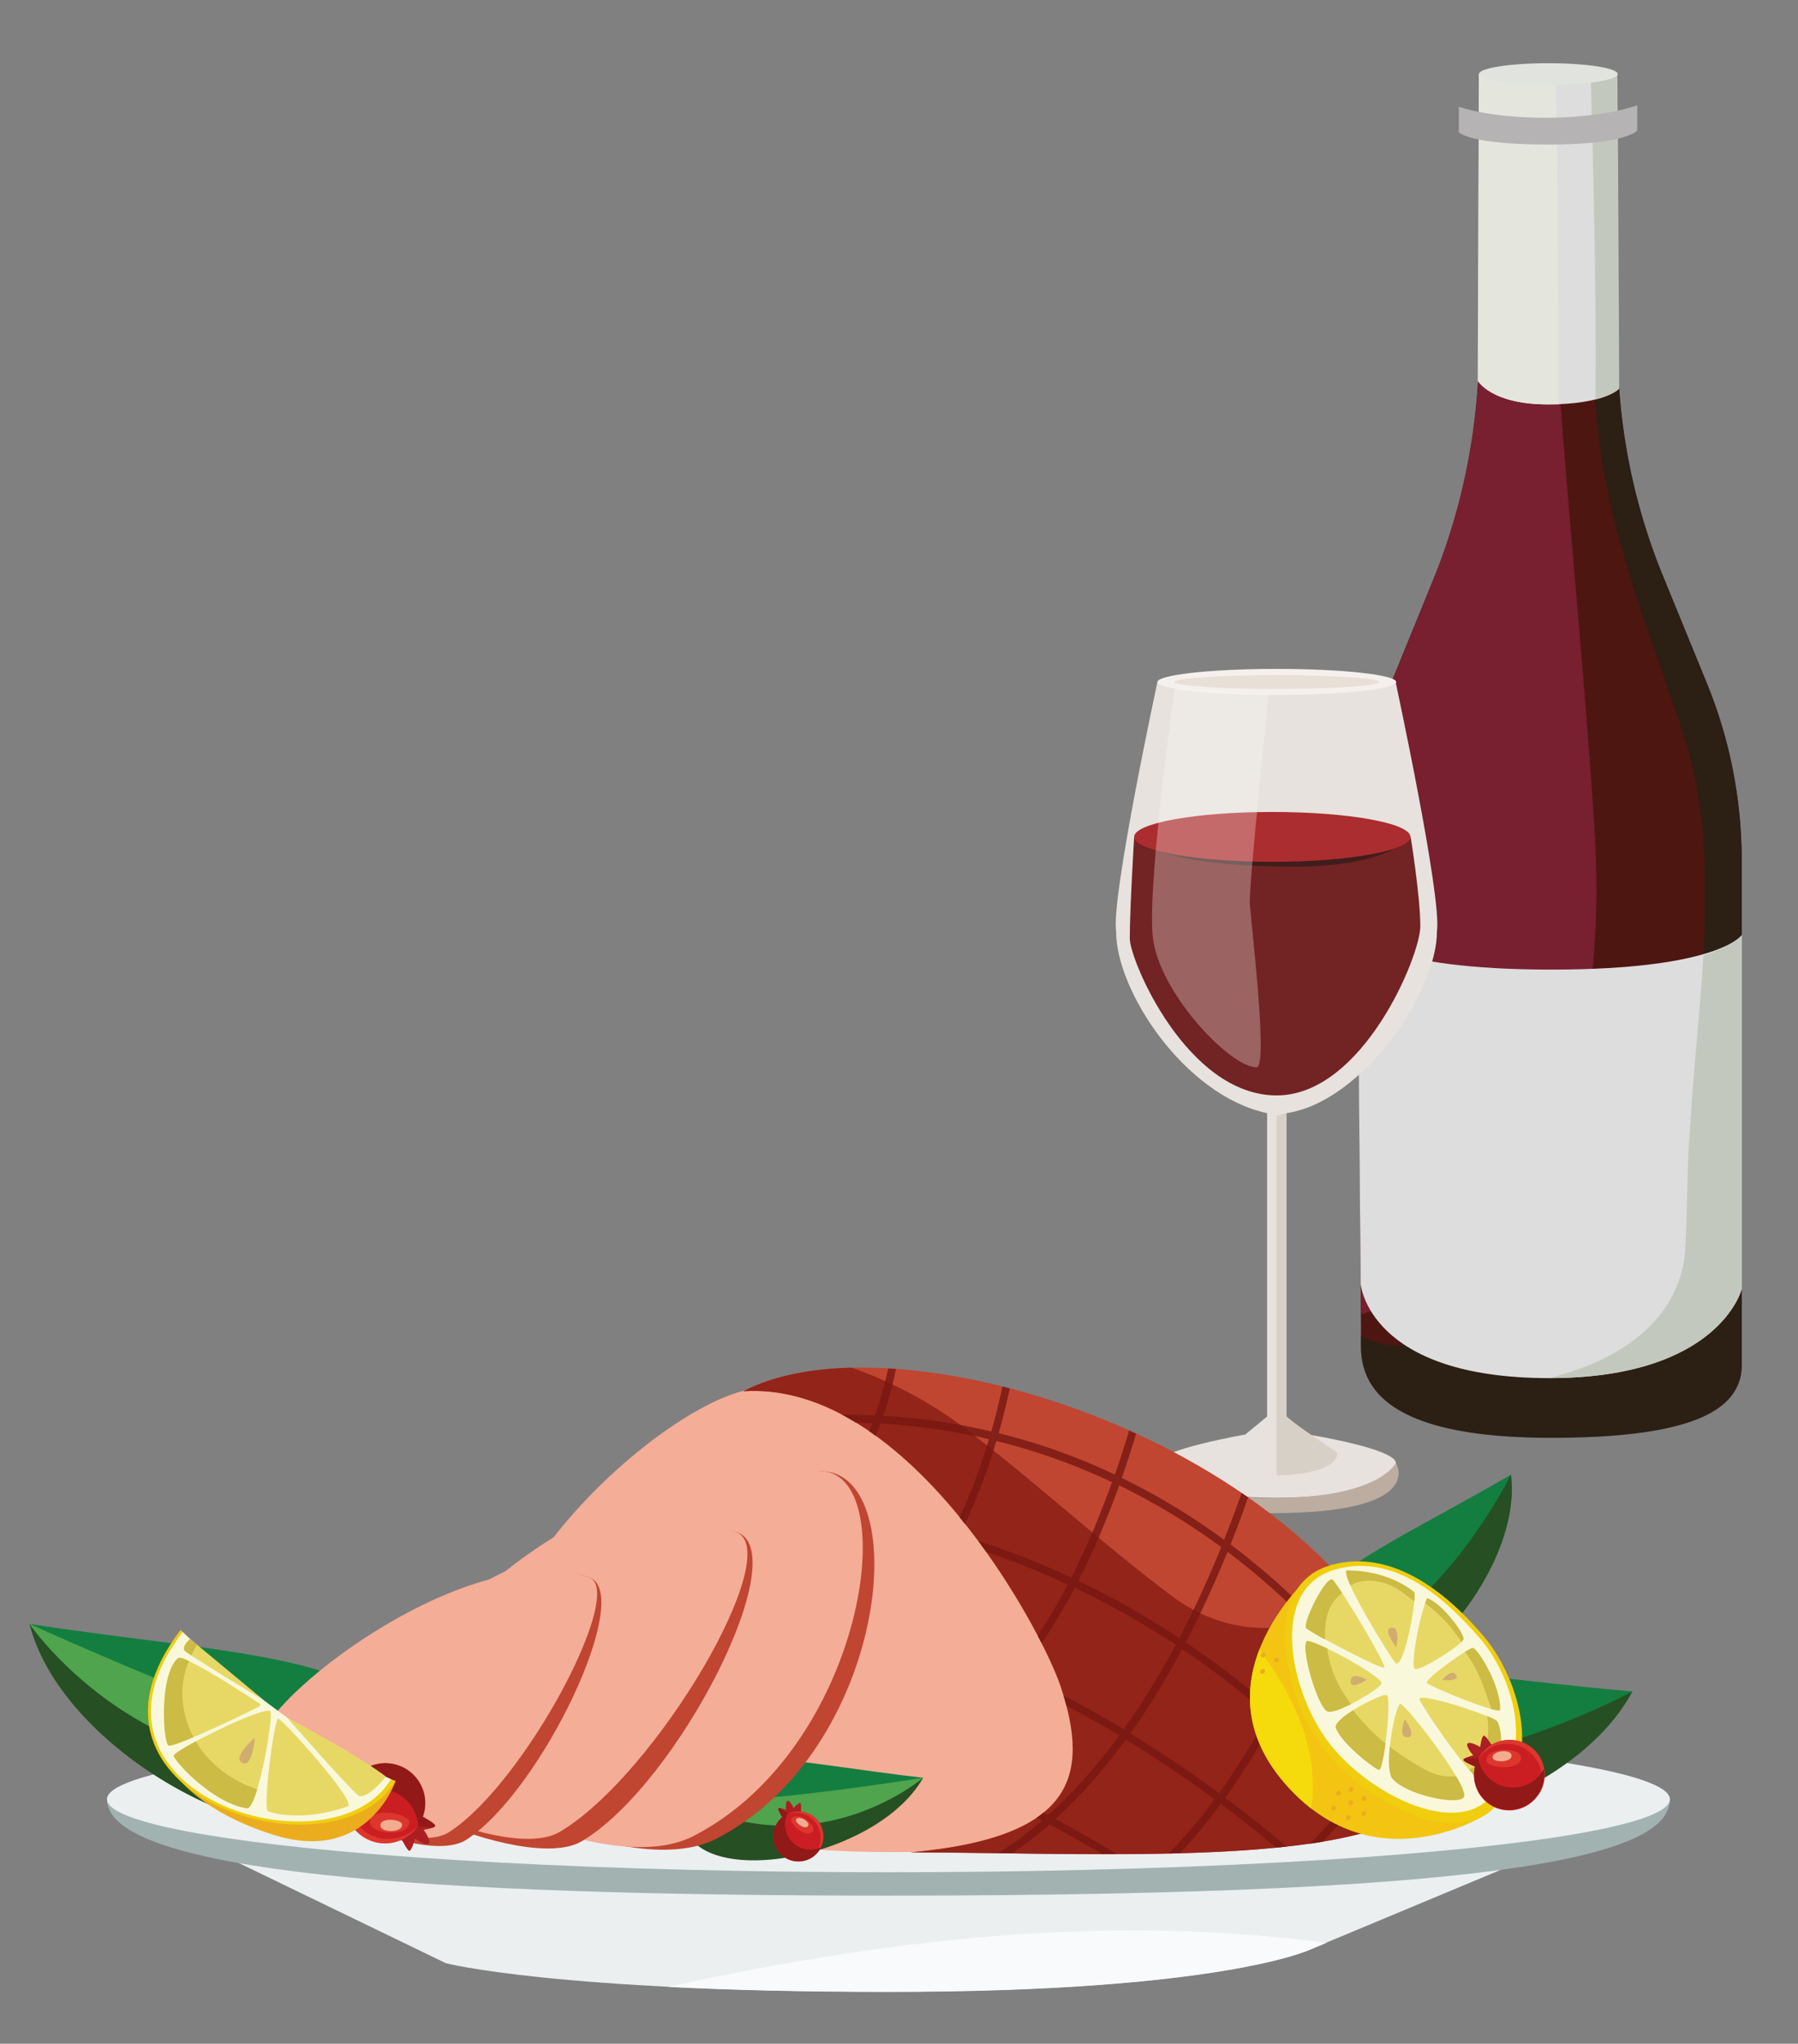 <svg id="Ebene_1" data-name="Ebene 1" xmlns="http://www.w3.org/2000/svg" viewBox="0 0 410.42 466.51"><rect x="0" y="0" width="410.42" height="466.51" fill="#808080" stroke="none"/><defs><style>.cls-1{fill:#4d1611;}.cls-2{fill:#781f30;}.cls-3{fill:#2c1f13;}.cls-4{fill:#ddd;}.cls-5{fill:#e4e6de;}.cls-6{fill:#c3c8be;}.cls-7{fill:#e0e3de;}.cls-8{fill:#b6b3b4;}.cls-9{fill:#e7e2de;}.cls-10{fill:#f4f0ed;}.cls-11{fill:#e8dfd6;}.cls-12{fill:#722323;}.cls-13{fill:#bdada0;}.cls-14{fill:#d7d0c6;}.cls-15{fill:#401d1c;}.cls-16{fill:#ac2d2f;}.cls-17{fill:#faf9f5;opacity:0.3;}.cls-18{fill:#ebeff0;}.cls-19{fill:#f9fafc;}.cls-20{fill:#a1b2b1;}.cls-21{fill:#f4ad97;}.cls-22{fill:#137e40;}.cls-23{fill:#264f23;}.cls-24{fill:#c04631;}.cls-25{fill:#932419;}.cls-26{fill:#4fa44d;}.cls-27{opacity:0.8;}.cls-28{fill:none;}.cls-29{fill:#761610;}.cls-30{fill:#f3c512;}.cls-31{fill:#f5da0c;}.cls-32{fill:#f0ce0f;}.cls-33{fill:#faf8db;}.cls-34{fill:#e7d865;}.cls-35{fill:#cb4;}.cls-36{fill:#ebad1d;}.cls-37{fill:#d0ad6f;}.cls-38{fill:#ab1e21;}.cls-39{fill:#911917;}.cls-40{fill:#cb1e23;}.cls-41{fill:#dd372d;}.cls-42{fill:#f2ad90;}</style></defs><path class="cls-1" d="M310.69,307.41c0,11,10.31,17.07,44.87,17.07s42-3.63,42-13V196.41a106.82,106.82,0,0,0-8-40.48l-10-24.45A138.38,138.38,0,0,1,369.26,79V16.92H337.58V79.6a138.54,138.54,0,0,1-10.24,52.26l-9.56,23.43a106.91,106.91,0,0,0-7.89,41.08Z"/><path class="cls-2" d="M363.74,185.8C360,129.37,353,73.3,352.71,16.92H337.64l-.26,70a145.75,145.75,0,0,1-10,44.93l-9.55,23.43a106.73,106.73,0,0,0-7.9,41.08L310.7,300a50.61,50.61,0,0,0,14-6.46C361.3,269.16,366.58,224.84,363.74,185.8Z"/><path class="cls-3" d="M389.62,155.93l-10-24.45A138.38,138.38,0,0,1,369.26,79V16.92H363.1c-1.2,28.73-1.54,57.08,2.29,86.33,3.25,22,11.39,41.88,18.3,62.62,10.17,29.69,3.66,61.81,2,92.72-.81,9.35-.4,19.11-1.22,28.46-1.22,9.76-4.88,25.22-17.48,21.56-6.92-1.63-9.36-10.17-15.46-14.64-2.84-2-6.91-3.26-9.76-1.63C333.26,296.81,328,308.2,317.4,307a15.14,15.14,0,0,1-6.73-2.14l0,2.57c0,11,8.88,20.77,43.44,20.77s43.46-7.33,43.46-16.69V196.41A106.82,106.82,0,0,0,389.62,155.93Z"/><path class="cls-4" d="M337.58,16.92l-.27,70s3,5.39,16,5.39,16.19-3.58,16.19-3.58l-.34-71.82Z"/><path class="cls-5" d="M355,16.92H337.58l-.2,70s3,5.39,16,5.39c.83,0,1.63,0,2.38,0C355.8,77.09,355.35,20.73,355,16.92Z"/><path class="cls-6" d="M369.61,88.74l-.35-71.82H363.1c.73,27.13,1.29,50.82,1.09,74.28C368.35,90.15,369.61,88.74,369.61,88.74Z"/><ellipse class="cls-7" cx="353.42" cy="16.91" rx="15.84" ry="2.48"/><path class="cls-8" d="M333,24.36v5.81S335.26,33,353.35,33s20.38-3.22,20.38-3.22V24.05s-7.61,2.83-20.85,2.83S333,24.36,333,24.36Z"/><path class="cls-4" d="M309.89,213.45s6.06,7.87,44.24,7.87,43.46-7.87,43.46-7.87V294.2s-5.07,20.37-44,20.37c-41.26,0-43-21.49-43-21.49Z"/><path class="cls-6" d="M388.83,218.06c-.79,13.54-2.4,27.15-3.11,40.53-.81,9.35-.4,19.11-1.22,28.46-1.22,9.76-8.7,22-30.91,27.52,38.93,0,44-20.37,44-20.37V213.45S396,215.82,388.83,218.06Z"/><path class="cls-9" d="M328,212.54c1.18-7.66-9.43-56.86-9.43-56.86H264.2s-10.61,49.2-9.43,56.86c-.09,13.56,15.62,37.53,34.47,41.55v69.24l-5,4.12s-19.85,3.46-20,6.48c-.35,5.66,13.09,7.8,26.42,7.95h1.57c13.32-.15,26.88-2.29,26.42-7.95-.27-3.31-20-6.48-20-6.48l-5-4.12V254.09C311.13,251.51,328.13,226.1,328,212.54Z"/><path class="cls-10" d="M318.7,155.68c0,1.63-12.2,2.94-27.25,2.94s-27.25-1.31-27.25-2.94,12.2-3,27.25-3S318.7,154.05,318.7,155.68Z"/><path class="cls-11" d="M314.79,155.68c0,.87-10.45,1.57-23.34,1.57s-23.34-.7-23.34-1.57,10.45-1.57,23.34-1.57S314.79,154.81,314.79,155.68Z"/><path class="cls-12" d="M258.89,191s-1,16.44-1,23.25c0,4.89,13,35.79,33.53,35.79,19.6,0,32.79-31.83,32.79-38.6S322,191,322,191s-4.42,5.31-30.5,5.31S258.89,191,258.89,191Z"/><path class="cls-13" d="M264.2,333.93s2.05,8,26.42,8,28-8,28-8,7.33,11.46-28.19,11.46S264.2,333.93,264.2,333.93Z"/><path class="cls-14" d="M293.57,323.33s1.75,1.64,11.7,8.22c0,5.24-13.87,5.24-13.87,5.24V254.73l2.17-.64Z"/><path class="cls-15" d="M258.89,191s4,6.82,36.42,6.82C317.1,197.85,322,191,322,191Z"/><ellipse class="cls-16" cx="290.42" cy="191.03" rx="31.53" ry="5.69"/><path class="cls-17" d="M268.11,157.2s-6.15,43.7-5,56.38,17.54,30,23.71,30.06c2.77,0-1.28-32.95-1.52-37.41s4.29-47.61,4.29-47.61Z"/><path class="cls-18" d="M381.17,410.7,299,445s-20.25,9.63-96.23,9.63-101-6.51-101-6.51L24.43,410.7Z"/><path class="cls-19" d="M302.78,443.48,299,445.05s-20.25,9.63-96.23,9.63c-20.23,0-36.85-.46-50.34-1.14C201.9,442.69,252.26,436.78,302.78,443.48Z"/><path class="cls-20" d="M24.43,410.7c0,16.66,72.21,22,178.37,22,146.44,0,178.37-10,178.37-22,0-9.21-79.86-10.64-178.37-10.64S24.43,401.49,24.43,410.7Z"/><ellipse class="cls-18" cx="202.8" cy="410.7" rx="178.37" ry="16.66"/><path class="cls-21" d="M169.65,317.48c-24.12,6.26-74.78,56.47-51.13,81.27s77.56,24.3,92.76,23.91c31.42-.81,56.06-12.08,48-34.59s-52-66.12-65.23-68.61C190.07,318.7,178.78,315.1,169.65,317.48Z"/><path class="cls-22" d="M300.24,377.35c-12.34-12.8,16.6-24.3,44.67-40.76C333.73,374.12,314.66,392.32,300.24,377.35Z"/><path class="cls-23" d="M344.91,336.59s-18.52,37.65-44.67,40.76C309.67,400.27,348.23,362.72,344.91,336.59Z"/><path class="cls-22" d="M284.05,397.24c-4-25.94,40.71-15.19,88.58-11.16C327.2,421.84,288.71,427.57,284.05,397.24Z"/><path class="cls-23" d="M372.63,386.08s-54.38,29.67-88.58,11.16C275.93,432.92,354.4,420.43,372.63,386.08Z"/><path class="cls-24" d="M328,401.91c4.81,26.07-74.47,20.93-120.26,20.93,37.39-3.33,41.1-17.38,34.41-37.73-4.46-13.54-35.12-70.05-72.51-67.53C207.54,297.78,315.42,333.72,328,401.91Z"/><path class="cls-25" d="M267.48,364.3c10.4,7.8,23.4,9.53,34.38,4.33a46,46,0,0,1,9-3c8.57,10.73,14.71,22.87,17.19,36.26,4.81,26.08-74.47,20.93-120.26,20.93,37.39-3.33,41.1-17.38,34.41-37.73-4.46-13.54-35.12-70-72.51-67.52,6.47-3.38,15-5.14,24.68-5.39A95.46,95.46,0,0,1,221.54,327C237.72,339.46,251,351.88,267.48,364.3Z"/><path class="cls-22" d="M87.57,401.46c9.69-23.5-34.85-23.61-80.84-30.78C41.31,414.74,76.24,429,87.57,401.46Z"/><path class="cls-23" d="M6.73,370.68s44.4,40.38,80.84,30.78C87.05,436.91,16,407.19,6.73,370.68Z"/><path class="cls-26" d="M6.73,370.68s28,41.35,80.84,30.78C61.81,395.73,6.73,370.68,6.73,370.68Z"/><path class="cls-22" d="M156.44,411.15c-2-15.91,25.11-8.61,54.29-5.36C182.39,426.88,158.78,429.76,156.44,411.15Z"/><path class="cls-23" d="M210.73,405.79S177,423,156.44,411.15C150.89,432.81,199,426.47,210.73,405.79Z"/><path class="cls-26" d="M210.73,405.79s-23.86,20.54-54.29,5.36C173.06,411.92,210.73,405.79,210.73,405.79Z"/><path class="cls-24" d="M187.71,335.8c21.12.86,14.67,64-24.22,83.93-20.86,10.67-69.65-15.67-68.76-27S129,333.4,187.71,335.8Z"/><path class="cls-21" d="M187.71,335.8c18.52,1.32,9.4,63.45-29.49,83.33-20.86,10.67-69.65-15.66-68.77-26.95S126.7,331.46,187.71,335.8Z"/><path class="cls-24" d="M168,349.66c13.85,4.22-13.14,57.53-35.23,70.64-13,7.68-60.65-13.53-57.28-25.66S136.83,340.16,168,349.66Z"/><path class="cls-21" d="M168,349.66c11.64,4.43-18.13,55.37-40.23,68.49-13,7.68-58.59-14.43-55.22-26.57S136.43,337.64,168,349.66Z"/><path class="cls-24" d="M134.38,360c10.73,3.46-10.65,48.69-27.91,59.93-10.12,6.59-47-10.95-44.31-21.23S110.23,352.19,134.38,360Z"/><path class="cls-21" d="M134.38,360c8.81,2.81-14.51,46.91-31.78,58.15-10.12,6.59-45.4-11.73-42.7-22S107.17,351.3,134.38,360Z"/><g class="cls-27"><path class="cls-28" d="M262,427.56c-2.22-1.38-4.61-2.83-7.13-4.33,4,0,8-.06,11.93-.14C265.27,424.66,263.67,426.16,262,427.56Z"/><path class="cls-28" d="M296.17,423.59c-.75-.66-1.56-1.36-2.44-2.1,1.82-.2,3.59-.43,5.31-.68C298.12,421.74,297.16,422.67,296.17,423.59Z"/><path class="cls-28" d="M219,350.41c.44-.86.87-1.72,1.28-2.58,1,1.29,2,2.6,3,3.9C221.87,351.28,220.45,350.83,219,350.41Z"/><path class="cls-29" d="M223.3,351.73q.93,1.26,1.83,2.52a178.76,178.76,0,0,1,18.62,7.44,126.4,126.4,0,0,1-6.89,11.64c.32.6.62,1.18.91,1.76a128.11,128.11,0,0,0,7.55-12.67,192.19,192.19,0,0,1,23.06,13c-.21.39-.42.77-.62,1.16a175.43,175.43,0,0,1-11.25,18.14q-6.88-4.15-13.74-7.71c.23.78.45,1.55.65,2.31,4.26,2.25,8.29,4.54,12.07,6.81a118.25,118.25,0,0,1-16.21,18.21l-1.11-.59q-.72.59-1.53,1.14l1.25.67a81,81,0,0,1-10,7.43l3.19,0a84.37,84.37,0,0,0,8.52-6.56c4.2,2.28,8.2,4.55,11.93,6.74h3.4c-4.29-2.55-9-5.24-14-8,1.17-1.07,2.34-2.18,3.49-3.33A125.45,125.45,0,0,0,257,397.07q3.71,2.26,7,4.45c4.79,3.13,9.23,6.23,13.23,9.18a110.74,110.74,0,0,1-10.44,12.39l2.51-.07q3.14-3.28,6.22-7.16,1.57-2,3.13-4.11c5,3.7,9.21,7.12,12.65,10l2.39-.25c-3.66-3.1-8.4-6.95-14-11.14a179.83,179.83,0,0,0,11.09-17.81,220.3,220.3,0,0,1,17.73,17.31,101.58,101.58,0,0,1-9.48,11c1-.14,1.95-.29,2.9-.45q2.28-2.39,4.4-4.91c1.17-1.39,2.29-2.82,3.38-4.27,2,2.22,3.73,4.25,5.21,6,.59-.2,1.17-.42,1.72-.63-1.63-2-3.59-4.29-5.88-6.83a103.21,103.21,0,0,0,8.62-14.21c3.64,5.3,6.28,9.73,7.94,12.69A10.33,10.33,0,0,0,328,406c-1.78-3.09-4.37-7.32-7.78-12.23.16-.35.33-.7.49-1.06,1-2.16,1.87-4.24,2.63-6.21-.32-.77-.66-1.53-1-2.28-.88,2.45-1.94,5.08-3.22,7.83l0,.09a188.94,188.94,0,0,0-17.69-21.37c1.68-3.87,3.18-7.53,4.47-10.85-.43-.47-.87-.94-1.31-1.4-1.29,3.31-2.78,7-4.47,10.91-3.34-3.41-7-6.83-10.88-10.18q-4.11-3.53-8.35-6.71c1.6-4,2.94-7.65,4-10.76l-1.47-1c-1.07,3.08-2.4,6.71-4,10.71a152.15,152.15,0,0,0-23.36-14.14c1.33-3.8,2.42-7.24,3.27-10.11l-1.59-.72c-.84,2.84-1.92,6.27-3.25,10.07a141.54,141.54,0,0,0-19.8-7.61q-3.33-1-6.72-1.84c1.07-3.79,1.91-7.28,2.54-10.23l-1.68-.43c-.63,2.94-1.47,6.45-2.55,10.26a144.85,144.85,0,0,0-24.65-3.56,97.48,97.48,0,0,0,2.9-10.71l-1.78-.11a97.43,97.43,0,0,1-3,10.73q-3.75-.17-7.55-.16c1.06.57,2.12,1.17,3.16,1.81,1.26,0,2.52.06,3.77.11-.23.62-.48,1.24-.72,1.86l1.48,1.05c.39-.93.75-1.88,1.09-2.81a144,144,0,0,1,24.76,3.56c-.22.75-.46,1.51-.7,2.28a124.15,124.15,0,0,1-6,15.57l1.2,1.5a125.28,125.28,0,0,0,6.46-16.58q.38-1.2.72-2.37a142,142,0,0,1,26.42,9.41c-1,2.74-2.08,5.63-3.3,8.62-1.67,4.09-3.68,8.6-6,13.19A181.42,181.42,0,0,0,223.3,351.73ZM291.64,391c1.21-2.24,2.4-4.54,3.59-6.91,2-4,3.79-7.87,5.44-11.6a187.36,187.36,0,0,1,17.59,21.44,100.7,100.7,0,0,1-8.7,14.51A221.89,221.89,0,0,0,291.64,391Zm-1.34-1.16a212.78,212.78,0,0,0-19.66-14.95c3.81-7.27,7-14.37,9.56-20.67,2.78,2.09,5.4,4.2,7.85,6.3,4.08,3.5,7.85,7.07,11.32,10.62-1.72,3.91-3.62,8-5.71,12.2Q292.09,386.5,290.3,389.83Zm-21-12.42c.17-.33.35-.66.53-1a214.2,214.2,0,0,1,19.62,15,180.82,180.82,0,0,1-11.16,17.92c-4-3-8.47-6.08-13.27-9.21-2.33-1.53-4.67-3-7-4.43A179.1,179.1,0,0,0,269.3,377.41Zm-23.16-16.57c2.37-4.63,4.39-9.17,6.08-13.3,1.2-2.94,2.28-5.8,3.25-8.5a150.66,150.66,0,0,1,23.3,14.1c-2.56,6.31-5.75,13.45-9.58,20.78A196.29,196.29,0,0,0,246.14,360.84Z"/></g><path class="cls-30" d="M299.71,359.06l38.63,55.58s-25.24,15.64-45.28-7.83C272.38,382.59,299.71,359.06,299.71,359.06Z"/><path class="cls-31" d="M288.85,378.48c7.23,10.14,12.33,22.11,10.44,34.33a42.42,42.42,0,0,1-6.23-6c-9.34-10.93-8.89-21.72-5.59-30.27Z"/><path class="cls-32" d="M340.7,413c-9.33,8.87-30.9-2.56-39.64-15.43s-12.67-35.71,2.47-40.23c16-4.76,29.64,9.7,35.08,16.09C345.85,381.88,353.19,401.07,340.7,413Z"/><path class="cls-33" d="M339.61,410.81c-8.8,8.37-29.14-2.4-37.38-14.55s-12-33.67,2.33-37.94c15-4.49,27.62,9.2,33.16,15.55C344.73,381.89,351.39,399.61,339.61,410.81Z"/><path class="cls-34" d="M325.7,384.12c.24.73,16.59,7.36,16.68,6.17.39-5.07-5.13-14.26-6.26-14.12S325.36,383.12,325.7,384.12Z"/><path class="cls-34" d="M324,387.84c.14-1.67,16.17,3.78,17.51,4.86S343.91,403,339.21,407C337.39,408.6,324,388.76,324,387.84Z"/><path class="cls-34" d="M319.71,388.94c1.24.22,15.6,18.62,14.45,21.19-1,2.21-14-.59-16.56-4.46C315.92,401.8,318.64,388.75,319.71,388.94Z"/><path class="cls-34" d="M316.58,386.94c1.12.68-.69,17.32-1.83,17s-8.46-6-9.8-9.48C304,392.28,315.58,386.34,316.58,386.94Z"/><path class="cls-34" d="M315.35,384.21c0,1.13-10.2,7.17-12.29,6.46s-6-13.38-4.87-16C298.89,373.59,315.32,382.46,315.35,384.21Z"/><path class="cls-34" d="M316,380.61c-.21.81-16.65-7.87-17.77-8.92s4.72-12.73,6.08-11C307.34,364.57,316.25,379.64,316,380.61Z"/><path class="cls-34" d="M323,381c-1.16-.34.93-12.17,2.78-16.18,3.51,1.31,8.59,8.16,8.29,9.38S324.34,381.38,323,381Z"/><path class="cls-34" d="M318.63,379.68c-.67-.32-13.27-20.8-11.15-21.22,9.16.12,14.1,4,15.28,4.92C323.57,364,320.67,380.63,318.63,379.68Z"/><path class="cls-35" d="M334.39,377.08a7.35,7.35,0,0,1,1.74-.91c1.13-.14,6.65,9.06,6.26,14.13,0,.25-.78.14-2-.19-.1-.38-.21-.75-.34-1.13C338.62,384.77,337.17,380.56,334.39,377.08Z"/><path class="cls-35" d="M337.79,401.87a15.19,15.19,0,0,0,1.66-10.16,11.22,11.22,0,0,1,2.1,1c1.34,1.08,2.37,10.32-2.33,14.26-.52.46-2-.84-3.85-3A5,5,0,0,0,337.79,401.87Z"/><path class="cls-35" d="M332.39,405.45c1.31,2.24,2.08,4,1.78,4.68-1,2.21-14-.59-16.56-4.46-.63-1.44-.64-4.13-.36-6.95a59.3,59.3,0,0,0,7.92,5.13A11.94,11.94,0,0,0,332.39,405.45Z"/><path class="cls-35" d="M314.76,404c-1.14-.29-8.46-6-9.8-9.48-.42-1,1.51-2.62,3.93-4.14a43.8,43.8,0,0,0,7.38,7.58C315.82,401.3,315.23,404.09,314.76,404Z"/><path class="cls-35" d="M298.2,374.67c.23-.36,2.22.39,4.77,1.61l.06.67a25.83,25.83,0,0,0,4.08,10.19c.4.64.81,1.26,1.23,1.87-2.27,1.14-4.43,1.95-5.27,1.66C301,390,297.06,377.29,298.2,374.67Z"/><path class="cls-35" d="M304.31,360.69c.53.68,1.24,1.71,2.06,2.94a8.86,8.86,0,0,0-.88.76c-2.72,2.56-3.18,6.26-3,9.85a43,43,0,0,1-4.3-2.54C297.1,370.65,303,359,304.31,360.69Z"/><path class="cls-35" d="M334.05,374.16a1.76,1.76,0,0,1-.47.63,32.6,32.6,0,0,0-8.29-8.84c.16-.44.31-.83.47-1.17C329.27,366.09,334.35,372.94,334.05,374.16Z"/><path class="cls-35" d="M307.49,358.46c9.16.12,14.1,4,15.28,4.92.17.14.18,1,.06,2.16l-2.45-1.87c-3.39-2.64-8.28-3.94-12.14-1.78C307.35,359.92,307,358.56,307.49,358.46Z"/><path class="cls-36" d="M311.71,413.49c.48.36-.18,1.31-.73.94S311.08,413,311.71,413.49Z"/><path class="cls-36" d="M308.16,414.45c.48.37-.18,1.32-.74.95S307.52,414,308.16,414.45Z"/><path class="cls-36" d="M308.76,411.07c.48.37-.18,1.32-.74.95S308.12,410.58,308.76,411.07Z"/><path class="cls-36" d="M288.6,381.07c.48.37-.18,1.32-.74.95S288,380.58,288.6,381.07Z"/><path class="cls-36" d="M291.81,378.46c.48.37-.18,1.32-.74.94S291.17,378,291.81,378.46Z"/><path class="cls-36" d="M308.78,408c.48.37-.18,1.32-.74.95S308.14,407.5,308.78,408Z"/><path class="cls-36" d="M311.71,410.08c.48.36-.18,1.31-.74.94S311.07,409.59,311.71,410.08Z"/><path class="cls-36" d="M288.74,377.32c.48.37-.18,1.32-.74.95S288.1,376.83,288.74,377.32Z"/><path class="cls-36" d="M305.92,408.85c.48.37-.18,1.32-.73.95S305.29,408.37,305.92,408.85Z"/><path class="cls-36" d="M304.79,412.26c.48.37-.18,1.32-.73.94S304.16,411.77,304.79,412.26Z"/><path class="cls-37" d="M329.18,383.45s2.2-2.74,3.19-1.11S329.18,383.45,329.18,383.45Z"/><path class="cls-37" d="M320.67,392.44s2.94,4,.62,4.12S320.67,392.44,320.67,392.44Z"/><path class="cls-37" d="M312,383.43s-3.91,2.54-3.7.24S312,383.43,312,383.43Z"/><path class="cls-37" d="M318.72,376s1-4.4-.88-4.47C315.18,371.43,318.72,376,318.72,376Z"/><path class="cls-38" d="M182.68,415.38s.4-3.76,0-3.84-1.55,1.15-1.55,1.15-.76-1.76-1.33-1.65-.39,2.09-.39,2.09-1.49-.59-1.71-.35,1.65,3.25,1.65,3.25Z"/><path class="cls-39" d="M178.26,412.78a3.76,3.76,0,0,0,1.64,1.1,3.29,3.29,0,0,0,2.94-.48c-.05,1-.16,2-.16,2l-3.32.65s-2-2.93-1.66-3.25C177.78,412.71,178,412.72,178.26,412.78Z"/><circle class="cls-40" cx="182.24" cy="419.19" r="5.72"/><path class="cls-41" d="M187.32,419.47a5.73,5.73,0,0,0-7.67-5.37,5.66,5.66,0,0,1,2.59-.62,5.72,5.72,0,0,1,1.95,11.09A5.72,5.72,0,0,0,187.32,419.47Z"/><path class="cls-39" d="M179.77,414a5.72,5.72,0,0,0,7.63,7.63,5.72,5.72,0,1,1-7.63-7.63Z"/><path class="cls-41" d="M185.51,418c-1.31,1.94-5.58-1.86-4.84-2.9C182,413.26,186.47,416.53,185.51,418Z"/><path class="cls-42" d="M184.5,416.69c-.51,1.24-3.09-.65-2.8-1.32C182.22,414.21,184.87,415.77,184.5,416.69Z"/><path class="cls-38" d="M341.85,400.54s-2.65-4.6-3.17-4.36-.81,2.59-.81,2.59-2.31-1.38-2.87-.79,1.28,2.7,1.28,2.7-2.18.56-2.23,1c-.07.61,4.56,2.32,4.56,2.32Z"/><path class="cls-39" d="M334.68,401.23a5.36,5.36,0,0,0,2.78-.1,4.68,4.68,0,0,0,2.94-3c.75,1.15,1.46,2.38,1.46,2.38L338.62,404s-4.63-1.72-4.56-2.33C334.08,401.55,334.34,401.38,334.68,401.23Z"/><circle class="cls-40" cx="344.49" cy="405.24" r="8.03" transform="translate(-88.11 714.67) rotate(-85.21)"/><path class="cls-41" d="M350.49,401.37a8,8,0,0,0-11.21-1.78,7.92,7.92,0,0,0-1.93,2,7.93,7.93,0,0,1,2.43-2.84,8,8,0,0,1,11.36,11A8,8,0,0,0,350.49,401.37Z"/><path class="cls-39" d="M337.43,401.41a8.21,8.21,0,0,0,1.4,3.27,8,8,0,0,0,13.56-.89,8,8,0,1,1-15-2.38Z"/><path class="cls-41" d="M347.19,401.14c.11,3.27-7.89,2.48-7.89.68C339.29,398.73,347.1,398.72,347.19,401.14Z"/><path class="cls-42" d="M345,400.53c.45,1.83-4,1.81-4.26.81C340.36,399.6,344.67,399.18,345,400.53Z"/><path class="cls-38" d="M90.41,417.17s2.46,5.5,3.07,5.29,1.22-2.82,1.22-2.82,2.44,1.82,3.15,1.22-1.14-3.2-1.14-3.2,2.53-.37,2.64-.89c.14-.68-4.88-3.15-4.88-3.15Z"/><path class="cls-39" d="M98.58,417.23a6,6,0,0,0-3.15-.21,5.28,5.28,0,0,0-3.66,3c-.72-1.39-1.37-2.86-1.37-2.86l4-3.56s5,2.47,4.89,3.16C99.3,416.94,99,417.1,98.58,417.23Z"/><circle class="cls-40" cx="87.96" cy="411.57" r="9.11" transform="translate(-88.89 29.67) rotate(-12.78)"/><path class="cls-41" d="M80.74,415.24a9.12,9.12,0,0,0,14.87,1.28A9.11,9.11,0,1,1,81,405.72,9.1,9.1,0,0,0,80.74,415.24Z"/><path class="cls-39" d="M95.49,416.71a9,9,0,0,0-1.2-3.85,9.12,9.12,0,0,0-15.41-.57,9.11,9.11,0,1,1,16.61,4.42Z"/><path class="cls-41" d="M84.45,415.89c.25-3.71,9.19-1.89,9,.13C93.09,419.52,84.26,418.63,84.45,415.89Z"/><path class="cls-42" d="M86.86,416.83c-.3-2.12,4.77-1.58,4.9-.42C92,418.41,87.07,418.39,86.86,416.83Z"/><path class="cls-36" d="M33.89,388.43S31.32,408.9,62.3,418.78c21.63,6.9,28-12.23,28-12.23Z"/><path class="cls-32" d="M41.22,372.06s24.53,24.63,49.06,34.49C76.18,429.75,12.24,409.87,41.22,372.06Z"/><path class="cls-33" d="M41.7,372.54s24.2,23.08,47.55,33.59C75.54,428.7,13.51,409.31,41.7,372.54Z"/><path class="cls-34" d="M61.67,390.58c-1.67-1.16-21.35,8.66-22,10.12-.34.76,8.61,10.88,16.73,12.07C58.93,412.54,62.6,391.23,61.67,390.58Z"/><path class="cls-34" d="M63.49,392.31c-1,.44-3.5,20.4-2.35,21.07s8.69,2.38,18.24-1.05C81.71,411.49,64.16,392,63.49,392.31Z"/><path class="cls-34" d="M59.28,388.88a.34.34,0,0,1,0,.58c-3,1.63-19.64,9.53-20.77,9s-2.23-16.1,2.15-19.93C41.8,377.41,56.55,387.08,59.28,388.88Z"/><path class="cls-34" d="M43.39,374.11s-2,1.78-1.21,2.7,18.19,11.41,18.19,11.41Z"/><path class="cls-34" d="M65.47,392S81.08,409.89,82.09,410s3-.76,6-4.48C81.43,400.44,65.47,392,65.47,392Z"/><path class="cls-35" d="M49.48,403.21a23.41,23.41,0,0,1-4.79-5.72c-2.77,1.49-4.82,2.75-5,3.21-.34.76,8.61,10.88,16.74,12.07.71-.06,1.52-1.83,2.29-4.33A27.63,27.63,0,0,1,49.48,403.21Z"/><path class="cls-35" d="M41.76,388.89a19.14,19.14,0,0,1,1.37-9.74c-1.31-.62-2.24-.91-2.49-.67-4.39,3.83-3.4,19.3-2.16,19.93.4.2,2.71-.64,5.67-1.89A22.18,22.18,0,0,1,41.76,388.89Z"/><path class="cls-35" d="M43.4,374.11s-2.06,1.78-1.21,2.7a13.47,13.47,0,0,0,1.49,1.06c.39-.84.82-1.66,1.28-2.45Z"/><path class="cls-37" d="M58.2,396.62s-5.28,4.43-2.93,5.77S58.2,396.62,58.2,396.62Z"/></svg>